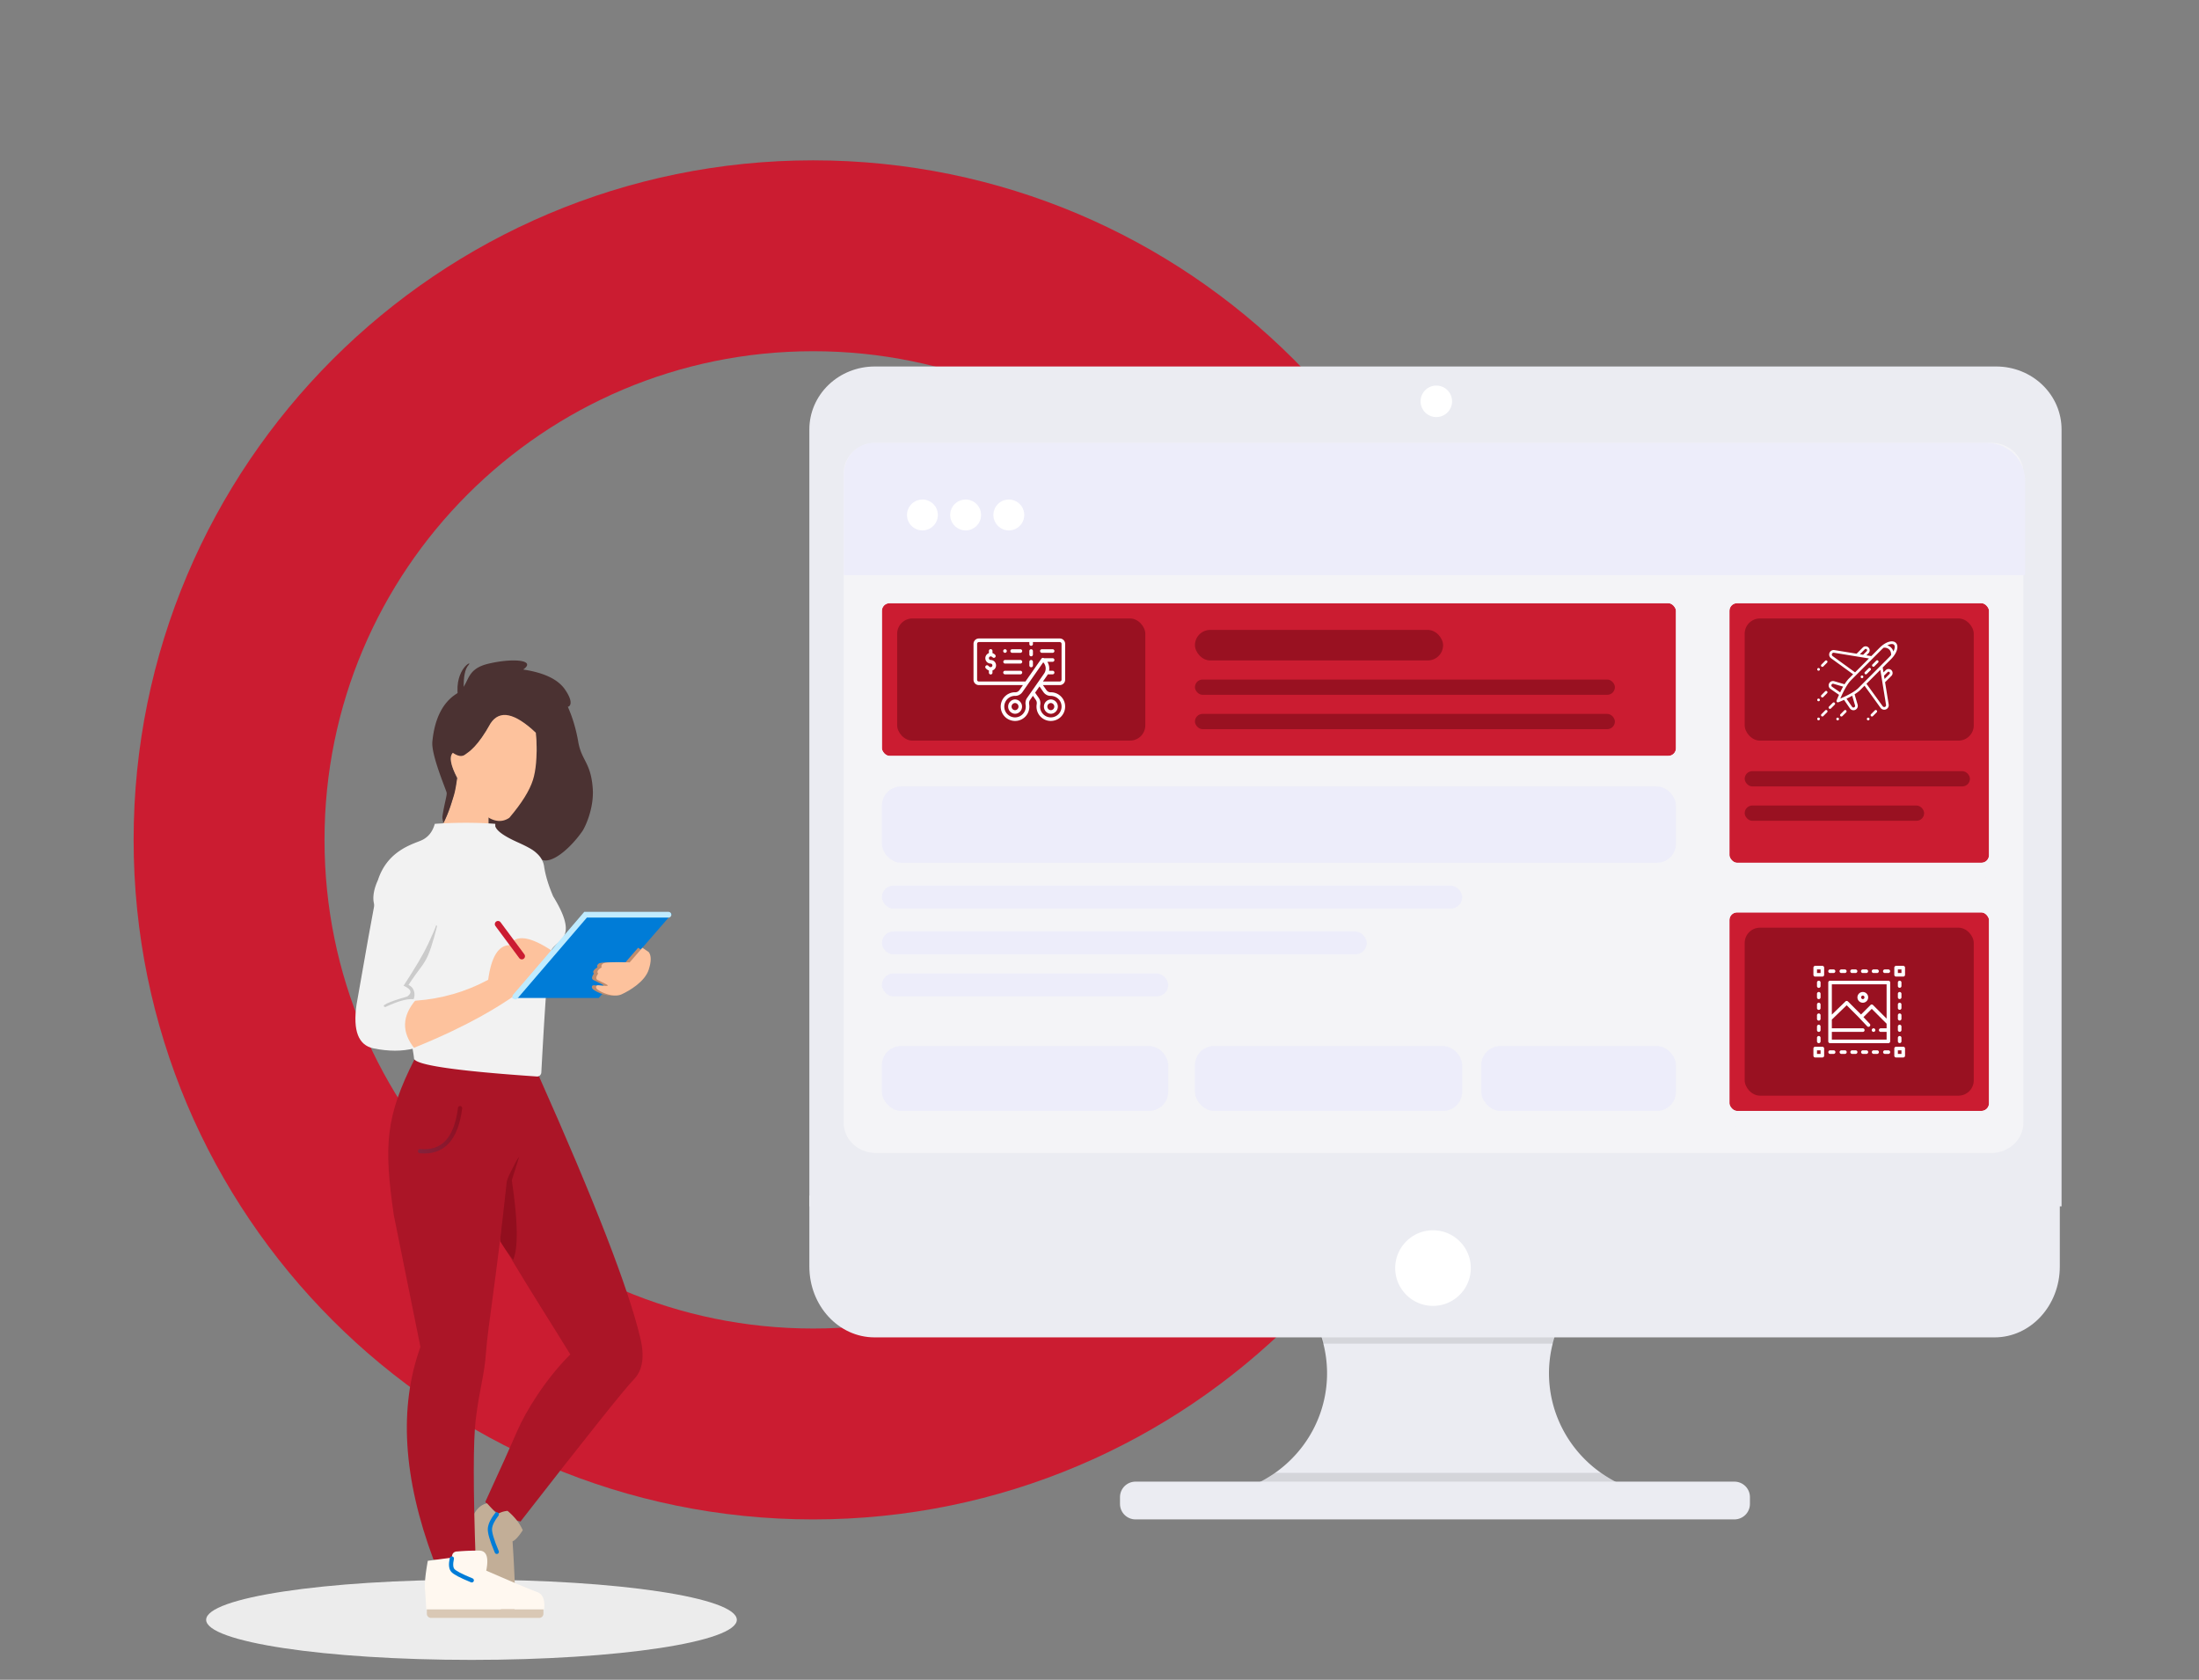 <svg xmlns="http://www.w3.org/2000/svg" width="576" height="440" fill="none"><rect width="100%" height="100%" fill="#808080" stroke="none"/><path stroke="#CB1C31" stroke-width="50" d="M366 220c0 84.5-68.5 153-153 153S60 304.5 60 220 128.5 67 213 67s153 68.5 153 153Z"/><path fill="#EBECF2" d="M425.38 389.168v3.298h-99.005v-2.679a32.476 32.476 0 0 0 15.051-11.26 31.743 31.743 0 0 0 6.159-17.602 31.684 31.684 0 0 0-4.812-18.005 32.376 32.376 0 0 0-14.159-12.332h96.106a32.537 32.537 0 0 0-11.434 8.618 31.925 31.925 0 0 0-6.546 12.633 31.602 31.602 0 0 0 .97 18.877 32.104 32.104 0 0 0 11.599 15.057 32.79 32.79 0 0 0 6.071 3.395Z"/><path fill="#000" d="M424.862 330.515a32.676 32.676 0 0 0-11.486 8.699 32.284 32.284 0 0 0-6.576 12.752h-60.406a32.284 32.284 0 0 0-6.576-12.752 32.685 32.685 0 0 0-11.486-8.699h96.53Z" opacity=".1"/><path fill="#EBECF2" d="M212 313.189v18.566c0 10.251 7.649 18.561 17.088 18.561h293.366c9.438 0 17.087-8.31 17.087-18.561v-18.566H212Z"/><path fill="#000" d="m426.098 389.506-.412 3.712h-99.005l-1.238-2.975c2.716-1.105 6.209-2.601 8.563-4.45h85.324c1.895 1.488 4.627 2.7 6.768 3.713Z" opacity=".1"/><path fill="#EBECF2" d="M454.294 388.1H297.448c-2.253 0-4.081 1.817-4.081 4.059v1.782c0 2.242 1.828 4.059 4.081 4.059h156.846c2.254 0 4.081-1.817 4.081-4.059v-1.782c0-2.242-1.827-4.059-4.081-4.059ZM540 112.475c0-4.37-1.803-8.56-5.012-11.65-3.209-3.09-7.561-4.825-12.099-4.825H229.112c-4.539 0-8.891 1.736-12.1 4.825-3.209 3.09-5.012 7.28-5.012 11.65V316h328V112.475Z"/><path fill="#F4F4F7" d="M530 123.895v170.21a7.472 7.472 0 0 1-.638 3.022 7.87 7.87 0 0 1-1.819 2.561 8.442 8.442 0 0 1-2.724 1.712c-1.019.396-2.11.6-3.213.6H229.394a8.88 8.88 0 0 1-3.213-.6 8.442 8.442 0 0 1-2.724-1.712 7.87 7.87 0 0 1-1.819-2.561 7.472 7.472 0 0 1-.638-3.022v-170.21c0-2.094.884-4.102 2.458-5.582 1.575-1.481 3.71-2.313 5.936-2.313h292.212c2.226 0 4.361.832 5.936 2.313 1.574 1.48 2.458 3.488 2.458 5.582Z"/><path fill="#fff" d="M376.227 109.25a4.125 4.125 0 1 0 0-8.25 4.125 4.125 0 0 0 0 8.25ZM375.357 342.066c5.468 0 9.901-4.433 9.901-9.901s-4.433-9.9-9.901-9.9c-5.467 0-9.9 4.432-9.9 9.9s4.433 9.901 9.9 9.901Z"/><path fill="#EDEDFA" d="M221.074 124a8 8 0 0 1 8-8h291.39c5.523 0 10 4.477 10 10v24.652h-309.39V124Z"/><circle cx="241.618" cy="134.892" r="4.042" fill="#fff"/><circle cx="252.936" cy="134.892" r="4.042" fill="#fff"/><circle cx="264.251" cy="134.892" r="4.042" fill="#fff"/><rect width="75" height="17" x="231" y="274" fill="#EDEDFA" rx="5"/><rect width="208" height="20" x="231" y="206" fill="#EDEDFA" rx="5"/><rect width="75" height="6" x="231" y="255" fill="#EDEDFA" rx="3"/><rect width="127" height="6" x="231" y="244" fill="#EDEDFA" rx="3"/><rect width="152" height="6" x="231" y="232" fill="#EDEDFA" rx="3"/><rect width="70" height="17" x="313" y="274" fill="#EDEDFA" rx="5"/><rect width="51" height="17" x="388" y="274" fill="#EDEDFA" rx="5"/><g><rect width="208" height="40" x="231" y="158" fill="#CB1C31" rx="2"/><rect width="212" height="44" x="229" y="156" stroke="#F4F4F7" stroke-width="4" rx="4"/></g><rect width="65" height="8" x="313" y="165" fill="#991121" rx="4"/><rect width="65" height="32" x="235" y="162" fill="#991121" rx="4"/><rect width="110" height="4" x="313" y="178" fill="#991121" rx="2"/><rect width="110" height="4" x="313" y="187" fill="#991121" rx="2"/><path fill="#fff" d="M263.25 171.002a.47.47 0 1 0-.002-.94.47.47 0 0 0 .002.94ZM259.499 172.881a.47.47 0 0 1 0-.94c.166 0 .341.085.507.246a.469.469 0 1 0 .652-.675 1.808 1.808 0 0 0-.69-.433v-.547a.47.47 0 1 0-.938 0v.551a1.41 1.41 0 0 0 .469 2.737.47.47 0 0 1 0 .939c-.201 0-.417-.126-.609-.355a.47.47 0 0 0-.718.604c.251.299.546.507.858.612v.548a.47.47 0 1 0 .938 0v-.55a1.41 1.41 0 0 0-.469-2.737ZM265.875 183.213a1.88 1.88 0 0 0 0 3.757 1.879 1.879 0 0 0 0-3.757Zm0 2.818a.94.94 0 0 1 0-1.879.94.94 0 0 1 0 1.879ZM275.25 186.97a1.879 1.879 0 0 0 0-3.757 1.88 1.88 0 0 0 0 3.757Zm0-2.818a.94.94 0 0 1 0 1.879.94.94 0 0 1 0-1.879Z"/><path fill="#fff" d="M277.594 167.245h-21.188a1.41 1.41 0 0 0-1.406 1.409v9.393a1.41 1.41 0 0 0 1.406 1.409h11.539l-.896 1.283c-.267.382-.68.607-1.105.597a3.738 3.738 0 0 0-3.747 3.012 3.79 3.79 0 0 0 1.026 3.401 3.774 3.774 0 0 0 3.395 1.029 3.74 3.74 0 0 0 2.926-2.896c.096-.467.107-.936.033-1.393-.049-.302-.052-.742.21-1.117l.775-1.11.776 1.11c.262.375.259.815.21 1.117-.074.457-.063.926.033 1.393a3.74 3.74 0 0 0 2.926 2.896c.244.047.488.07.731.07.995 0 1.954-.388 2.663-1.098a3.79 3.79 0 0 0 1.027-3.402 3.737 3.737 0 0 0-3.748-3.012c-.423.007-.837-.215-1.104-.597l-.897-1.283h4.415a1.41 1.41 0 0 0 1.406-1.409v-9.393a1.41 1.41 0 0 0-1.406-1.409Zm-8.575 15.588c-.345.494-.476 1.136-.368 1.806.056.344.047.699-.025 1.054-.218 1.067-1.117 1.956-2.186 2.163a2.802 2.802 0 0 1-2.554-.771 2.816 2.816 0 0 1 2.042-4.81c.737.014 1.443-.359 1.889-.997l5.446-7.793c.756.8.864 2.041.218 2.963l-4.462 6.385Zm6.138-.558c1.585 0 2.626 1.082 2.851 2.251.183.953-.097 1.886-.77 2.559a2.8 2.8 0 0 1-2.553.771c-1.069-.207-1.968-1.096-2.186-2.162a2.931 2.931 0 0 1-.025-1.055c.108-.67-.023-1.312-.368-1.806l-.971-1.39 1.144-1.637 1.029 1.472c.438.626 1.127.997 1.849.997Zm2.905-4.228c0 .26-.21.47-.468.47h-4.414l1.069-1.53c.079-.112.149-.229.212-.349h1.258a.469.469 0 0 0 0-.939h-.93a3.312 3.312 0 0 0-.451-2.348h1.381a.47.47 0 0 0 0-.94h-2.27l-.005-.003a.465.465 0 0 0-.653.115l-4.189 5.994h-12.196a.469.469 0 0 1-.468-.47v-9.393c0-.259.21-.47.468-.47h13.219v.47a.47.47 0 1 0 .937 0v-.47h7.032a.47.47 0 0 1 .468.47v9.393Z"/><path fill="#fff" d="M270.094 170.062a.47.47 0 0 0-.469.47v.94a.469.469 0 0 0 .937 0v-.94a.469.469 0 0 0-.468-.47ZM270.094 172.881a.47.47 0 0 0-.469.47v.939a.469.469 0 1 0 .937 0v-.939c0-.26-.209-.47-.468-.47ZM267.281 175.698h-4.031a.47.47 0 0 0 0 .94h4.031a.47.47 0 0 0 0-.94ZM267.281 172.881h-4.031a.47.47 0 0 0 0 .939h4.031a.469.469 0 0 0 0-.939ZM275.719 170.062h-2.813a.469.469 0 0 0 0 .94h2.813a.47.47 0 0 0 0-.94ZM267.281 170.062h-2.156a.47.47 0 0 0 0 .94h2.156a.47.47 0 0 0 0-.94Z"/><g><rect width="68" height="68" x="453" y="158" fill="#CB1C31" rx="2"/><rect width="72" height="72" x="451" y="156" stroke="#F4F4F7" stroke-width="4" rx="4"/></g><rect width="60" height="32" x="457" y="162" fill="#991121" rx="4"/><rect width="59" height="4" x="457" y="202" fill="#991121" rx="2"/><rect width="47" height="4" x="457" y="211" fill="#991121" rx="2"/><path fill="#fff" d="M487.48 177.041a.353.353 0 0 0 0 .498.351.351 0 1 0 0-.498Z"/><path fill="#fff" d="M493.071 169.03c-.604.468-.768.71-2.908 2.831l-1.282-.209.588-.59a1.057 1.057 0 0 0-1.491-1.494l-1.663 1.666-5.814-.949a1.189 1.189 0 0 0-.886 2.136l5.794 4.204-1.085 1.087c-.372.372-.763.885-1.165 1.524l-2.702-.796a1.137 1.137 0 0 0-.967 2.029l2.215 1.536a28.28 28.28 0 0 0-.631 1.498.353.353 0 0 0 .453.454c.029-.011.644-.246 1.495-.632l1.534 2.22a1.135 1.135 0 0 0 2.024-.97l-.794-2.707c.638-.403 1.149-.795 1.521-1.167l1.085-1.087 4.196 5.805a1.184 1.184 0 0 0 1.799.143c.269-.269.393-.654.332-1.031l-.946-5.825 1.662-1.666a1.057 1.057 0 0 0 0-1.494 1.052 1.052 0 0 0-1.491 0l-.589.589-.209-1.285c2.12-2.146 2.357-2.307 2.824-2.911l.002-.002c1.084-1.409 1.338-2.831.631-3.539-.707-.709-2.127-.455-3.532.632Zm-4.596 1.036a.352.352 0 0 1 .497.498l-.947.948-.855-.139 1.305-1.307Zm-8.448 1.784a.484.484 0 0 1 .361-.87l9.163 1.495-3.639 3.645-5.885-4.27Zm-.197 7.376a.431.431 0 0 1 .429-.11l2.527.745c-.259.453-.519.954-.78 1.497l-2.116-1.468a.435.435 0 0 1-.06-.664Zm5.966 5.978a.433.433 0 0 1-.662-.06l-1.465-2.121a24.496 24.496 0 0 0 1.493-.781l.744 2.532a.438.438 0 0 1-.11.43Zm8.645-9.16a.352.352 0 0 1 .497.498l-1.304 1.307-.14-.857.947-.948Zm-.416 8.6a.483.483 0 0 1-.868.362l-4.262-5.897 3.639-3.645 1.491 9.18Zm-7.215-4.441c-.387.387-.953.806-1.683 1.244-.949.569-2.071 1.108-3.084 1.539.442-1.042.99-2.185 1.57-3.146.425-.704.831-1.252 1.208-1.63 8.588-8.584 8.079-8.141 8.6-8.559.579-.037 1.087.135 1.442.49.354.355.526.865.489 1.445-.418.523.019.018-8.542 8.617Zm9.144-9.543a2.356 2.356 0 0 0-.594-1.017 2.351 2.351 0 0 0-1.015-.595c.509-.258 1.366-.548 1.761-.152.312.312.234 1-.152 1.764Z"/><path fill="#fff" d="m489.468 175.049-.994.996a.352.352 0 0 0 .497.498l.994-.996a.351.351 0 1 0-.497-.498ZM491.457 173.056l-.995.997a.351.351 0 1 0 .498.498l.994-.996a.352.352 0 1 0-.497-.499ZM476.103 188.072a.353.353 0 0 0 0 .498.351.351 0 1 0 0-.498ZM478.093 186.08l-.994.996a.353.353 0 0 0 0 .498.35.35 0 0 0 .497 0l.994-.996a.351.351 0 1 0-.497-.498ZM480.082 184.087l-.995.996a.351.351 0 1 0 .498.498l.994-.996a.353.353 0 0 0 0-.498.35.35 0 0 0-.497 0ZM481.103 188.087a.353.353 0 0 0 0 .498.351.351 0 1 0 0-.498ZM483.082 186.087l-.995.996a.351.351 0 1 0 .498.498l.994-.996a.353.353 0 0 0 0-.498.35.35 0 0 0-.497 0ZM476.103 183.087a.353.353 0 0 0 0 .498.351.351 0 1 0 0-.498ZM478.082 181.087l-.995.996a.351.351 0 1 0 .498.498l.994-.996a.353.353 0 0 0 0-.498.35.35 0 0 0-.497 0ZM476.103 175.087a.353.353 0 0 0 0 .498.351.351 0 1 0 0-.498ZM478.082 173.087l-.995.996a.351.351 0 1 0 .498.498l.994-.996a.353.353 0 0 0 0-.498.35.35 0 0 0-.497 0ZM489.103 188.087a.353.353 0 0 0 0 .498.351.351 0 1 0 0-.498ZM491.082 186.087l-.995.996a.351.351 0 1 0 .498.498l.994-.996a.353.353 0 0 0 0-.498.35.35 0 0 0-.497 0Z"/><g><rect width="68" height="52" x="453" y="239" fill="#CB1C31" rx="2"/><rect width="72" height="56" x="451" y="237" stroke="#F4F4F7" stroke-width="4" rx="4"/></g><rect width="60" height="44" x="457" y="243" fill="#991121" rx="4"/><path fill="#fff" d="M490.75 269.359a.469.469 0 1 0 0 .938.469.469 0 0 0 0-.938ZM477.344 253h-1.875a.469.469 0 0 0-.469.469v1.875c0 .259.21.468.469.468h1.875a.467.467 0 0 0 .468-.468v-1.875a.468.468 0 0 0-.468-.469Zm-.469 1.875h-.937v-.937h.937v.937ZM477.344 274.188h-1.875a.468.468 0 0 0-.469.468v1.875c0 .259.21.469.469.469h1.875c.259 0 .468-.21.468-.469v-1.875a.467.467 0 0 0-.468-.468Zm-.469 1.874h-.937v-.937h.937v.937ZM498.531 253h-1.875a.468.468 0 0 0-.468.469v1.875c0 .259.209.468.468.468h1.875a.468.468 0 0 0 .469-.468v-1.875a.469.469 0 0 0-.469-.469Zm-.469 1.875h-.937v-.937h.937v.937ZM498.531 274.188h-1.875a.467.467 0 0 0-.468.468v1.875c0 .259.209.469.468.469h1.875c.259 0 .469-.21.469-.469v-1.875a.468.468 0 0 0-.469-.468Zm-.469 1.874h-.937v-.937h.937v.937ZM476.406 256.891a.467.467 0 0 0-.468.468v.938a.468.468 0 1 0 .937 0v-.938a.468.468 0 0 0-.469-.468ZM476.406 259.844a.468.468 0 0 0-.468.468v.938a.468.468 0 1 0 .937 0v-.938a.469.469 0 0 0-.469-.468ZM476.406 262.656a.468.468 0 0 0-.468.469v.937a.468.468 0 1 0 .937 0v-.937a.469.469 0 0 0-.469-.469ZM476.406 265.469a.468.468 0 0 0-.468.469v.937a.468.468 0 1 0 .937 0v-.937a.469.469 0 0 0-.469-.469ZM476.406 268.422a.468.468 0 0 0-.468.469v.937a.468.468 0 1 0 .937 0v-.937a.469.469 0 0 0-.469-.469ZM476.406 271.375a.468.468 0 0 0-.468.469v.937a.468.468 0 1 0 .937 0v-.937a.469.469 0 0 0-.469-.469ZM497.594 256.891a.468.468 0 0 0-.469.468v.938a.469.469 0 0 0 .937 0v-.938a.467.467 0 0 0-.468-.468ZM497.594 259.844a.469.469 0 0 0-.469.468v.938a.469.469 0 0 0 .937 0v-.938a.468.468 0 0 0-.468-.468ZM497.594 262.656a.469.469 0 0 0-.469.469v.937a.469.469 0 0 0 .937 0v-.937a.468.468 0 0 0-.468-.469ZM497.594 265.469a.469.469 0 0 0-.469.469v.937a.469.469 0 0 0 .937 0v-.937a.468.468 0 0 0-.468-.469ZM497.594 268.422a.469.469 0 0 0-.469.469v.937a.469.469 0 0 0 .937 0v-.937a.468.468 0 0 0-.468-.469ZM497.594 271.375a.469.469 0 0 0-.469.469v.937a.469.469 0 0 0 .937 0v-.937a.468.468 0 0 0-.468-.469ZM480.297 275.125h-.938a.469.469 0 0 0 0 .937h.938a.468.468 0 1 0 0-.937ZM483.25 275.125h-.938a.469.469 0 0 0 0 .937h.938a.468.468 0 1 0 0-.937ZM486.062 275.125h-.937a.469.469 0 0 0 0 .937h.937a.468.468 0 1 0 0-.937ZM488.875 275.125h-.937a.469.469 0 0 0 0 .937h.937a.468.468 0 1 0 0-.937ZM491.688 275.125h-.938a.469.469 0 0 0 0 .937h.938a.468.468 0 1 0 0-.937ZM494.641 275.125h-.938a.469.469 0 0 0 0 .937h.938a.468.468 0 1 0 0-.937ZM480.297 253.938h-.938a.468.468 0 1 0 0 .937h.938a.469.469 0 0 0 0-.937ZM483.25 253.938h-.938a.468.468 0 1 0 0 .937h.938a.469.469 0 0 0 0-.937ZM486.062 253.938h-.937a.468.468 0 1 0 0 .937h.937a.469.469 0 0 0 0-.937ZM488.875 253.938h-.937a.468.468 0 1 0 0 .937h.937a.469.469 0 0 0 0-.937ZM491.688 253.938h-.938a.468.468 0 1 0 0 .937h.938a.469.469 0 0 0 0-.937ZM494.641 253.938h-.938a.468.468 0 1 0 0 .937h.938a.469.469 0 0 0 0-.937Z"/><path fill="#fff" d="M494.641 256.891h-15.282a.468.468 0 0 0-.468.468v15.422c0 .259.21.469.468.469h15.282c.258 0 .468-.21.468-.469v-15.422a.468.468 0 0 0-.468-.468Zm-.469 12.468h-1.547a.469.469 0 0 0 0 .938h1.547v2.015h-14.344v-2.015h8.11a.469.469 0 0 0 0-.938h-8.11v-2.285l3.885-3.76 2.951 2.951 2.42 2.56a.47.47 0 0 0 .663.019.47.47 0 0 0 .019-.663l-1.657-1.752 2.172-2.172 3.891 3.89v1.212Zm0-2.538-3.559-3.559a.469.469 0 0 0-.663 0l-2.481 2.481-3.419-3.418a.47.47 0 0 0-.657-.006l-3.565 3.45v-7.941h14.344v8.993Z"/><path fill="#fff" d="M487.938 259.844c-.776 0-1.407.631-1.407 1.406 0 .775.631 1.406 1.407 1.406.775 0 1.406-.631 1.406-1.406 0-.775-.631-1.406-1.406-1.406Zm0 1.875a.47.47 0 0 1 0-.938.47.47 0 0 1 0 .938Z"/><path fill="#ECECEC" d="M123.5 434.796c-38.384 0-69.5-4.701-69.5-10.5s31.116-10.5 69.5-10.5 69.5 4.701 69.5 10.5-31.116 10.5-69.5 10.5Z"/><path fill="#AB1527" fill-rule="evenodd" d="M141.159 281.885c14.605 32.771 23.433 55.534 26.484 68.288 1.28 5.039.735 8.765-1.634 11.178-2.369 2.414-12.26 14.816-29.674 37.206-4.595-1.098-7.665-2.819-9.21-5.165 3.96-8.62 6.722-14.753 8.288-18.401 2.347-5.472 7.638-13.913 13.97-20.211C140 339.5 127.281 320.211 125.5 313c-1.781-7.212 3.47-9.664 7.091-32.088l8.568.973Z" clip-rule="evenodd"/><path fill="#920E1E" fill-rule="evenodd" d="m136 303-1.944 6.178c1.6 10.713 1.721 17.654.364 20.822a66.758 66.758 0 0 1-1.926-2.567 51.416 51.416 0 0 1-1.494-2.336l1.309-17.164L136 303Z" clip-rule="evenodd"/><path fill="#C2AE97" fill-rule="evenodd" d="M124.118 396.669c.883-1.622 2.035-2.583 3.456-2.885l2.65 2.885a5.99 5.99 0 0 1 2.731-.908c1.845 1.559 3.171 3.249 3.979 5.069-1.103 1.687-1.996 2.655-2.679 2.903.642 9.763.803 15.867.482 18.311-.321 2.444-4.67-.665-13.045-9.327l2.426-16.048Z" clip-rule="evenodd"/><path stroke="#007CD7" stroke-linecap="round" stroke-width="1.11" d="M130.123 396.689c-1.071 1.371-1.666 2.576-1.786 3.617-.12 1.041.476 3.104 1.786 6.189"/><path fill="#AB1527" fill-rule="evenodd" d="M108.535 277.552C101 292.5 100.5 300 103.152 318.283l6.973 34.541c-5.695 15.787-4.55 34.361 3.434 55.722l11.057.755c-.686-19.339-.686-31.835 0-37.488 1.029-8.479 2.234-11.165 2.707-17.78.473-6.615 2.677-19.033 5.374-44.121.049-1.814 3.046-5.934 3.097-7.624.266-8.833-.255-17.465-1.562-25.897l-25.697 1.161Z" clip-rule="evenodd"/><path fill="#FFF8F0" fill-rule="evenodd" d="M112.057 408.843c-.697 3.907-.929 6.547-.697 7.922l.305 4.798h30.858c.269-2.509-.354-4.03-1.868-4.563-1.515-.533-5.943-2.393-13.287-5.581.703-3.494.076-5.245-1.883-5.251a63.91 63.91 0 0 0-5.615.22c-.998 0-1.498.54-1.498 1.621l-6.315.834Z" clip-rule="evenodd"/><path fill="#D9C8B5" fill-rule="evenodd" d="M142.342 421.584h-30.535v1.11c0 .613.498 1.11 1.111 1.11h28.313a1.11 1.11 0 0 0 1.111-1.11v-1.11Z" clip-rule="evenodd"/><path stroke="#007CD7" stroke-linecap="round" stroke-width="1.11" d="M118.357 408.237c-.328 1.482-.249 2.516.239 3.104.488.588 2.147 1.461 4.978 2.618"/><path stroke="url(#a)" stroke-linecap="round" stroke-width="1.11" d="M120.506 290.267c-1.011 8.077-4.505 11.832-10.482 11.265" opacity=".6"/><path fill="#FDC29D" fill-rule="evenodd" d="M115.861 216.097c1.87-3.454 3.157-7.592 3.862-12.415l8.293 9.417v2.998h-12.155Z" clip-rule="evenodd"/><path fill="#4B3232" fill-rule="evenodd" d="M118.156 210.657a36.27 36.27 0 0 1-1.982 4.931c-.247-.785-.339-1.387-.276-1.807.503-3.349 1.262-5.569 1.084-6.208-.317-1.139-4.054-9.906-3.731-13.276.56-5.854 2.608-10.235 6.348-12.582 3.739-2.347 1.815-6.334 8.395-7.878 6.58-1.543 12.539-.909 9.057 1.544 5.452.817 9.097 2.557 10.936 5.219 2.757 3.993.829 4.652.738 4.502 1.256 2.83 2.169 5.895 2.738 9.195.855 4.95 3.273 5.353 3.796 12.137.401 5.201-1.972 10.225-2.745 11.328-3.714 5.304-9.988 10.335-11.976 5.978-1.609-3.527-13.092-1.296-12.544-7.926.033-.4-.073-2.446.219-3.045 2.356-4.842 12.372-13.79 12.372-16.056 0-2.324-.323-4.804-.343-4.826-.283-.312-3.073-3.186-6.699-4.076-2.418-.594-4.117.054-5.099 1.943-2.27 3.839-4.239 6.354-5.908 7.545-1.669 1.191-2.975 1.191-3.919 0-.982.744-.603 2.883 1.137 6.419-.174 1.281-.322 2.235-.445 2.862-.244 1.252-.29 1.408-1.153 4.077Z" clip-rule="evenodd"/><path fill="#4B3232" fill-rule="evenodd" d="M121.466 180.324c-.072-3.056.341-5.09 1.24-6.101 1.35-1.516-3.692.907-2.765 8.078l1.525-1.977Z" clip-rule="evenodd"/><path fill="#FDC29D" fill-rule="evenodd" d="M119.723 203.682c-1.717-3.271-2.086-5.433-1.109-6.485 1.325.893 2.369 1.066 3.131.521 1.144-.818 3.424-2.183 6.747-8.244 2.391-3.606 6.347-2.776 11.867 2.489.079.863.127 1.501.144 1.914.196 4.499-.131 7.977-.909 10.434-.884 2.795-2.946 6.098-6.185 9.908-2.087 1.4-4.407 1.019-6.962-1.144-3.832-3.245-4.165-4.783-5.124-6.66-.638-1.251-1.172-2.162-1.6-2.733Z" clip-rule="evenodd"/><path fill="#F2F2F2" fill-rule="evenodd" d="M129.734 215.799c-4.957-.37-10.239-.37-15.845 0-.61 2.204-1.874 3.687-3.791 4.45-2.877 1.146-8.735 3.016-11.096 10.264-.912 2.002-1.305 3.781-1.18 5.337.125 1.556 2.472 9.375 7.041 23.455 2.251 10.212 3.445 16.187 3.581 17.926.135 1.71 10.856 3.292 32.164 4.748a1.11 1.11 0 0 0 1.183-1.032l.001-.016c.984-18.315 1.75-28.721 2.298-31.217.838-3.819 8.309-2.711.801-14.927-1.231-2.879-2.019-5.479-2.364-7.803-.518-3.485-3.879-4.964-7.17-6.463-3.291-1.5-5.243-2.856-5.623-4.082v-.64Z" clip-rule="evenodd"/><path fill="#FDC29D" fill-rule="evenodd" d="M109.006 262.112c6.733-.502 13.021-2.324 18.866-5.463.799-5.933 2.631-8.956 5.496-9.069 1.757-2.884 5.564-2.345 11.421 1.617-5.288 6.821-8.918 10.883-10.889 12.187-2.957 1.956-10.464 7.017-25.375 13.045l-2.134-.298-1.911-9.234 3.62-2.785h.906Z" clip-rule="evenodd"/><path fill="#CBCBCB" fill-rule="evenodd" d="M114.5 242.5 99.094 238l-1.716 9.331-3.082 17.499c-.988 6.823.264 7.358 4.204 8.17 3.94.812 4.285 1.312 7.5.5-3.41-4.259-4.188-3.25-.5-7.5-1.641-.459.047-2.289-3.684-.529-1.301-.357.625-1.282 5.776-2.775 1.369-.997 1.427-3.815-.592-4.696 3.104-4.742 3.795-4.909 5-7.5s2.329-7.369 2.5-8Z" clip-rule="evenodd"/><path fill="#F2F2F2" fill-rule="evenodd" d="m114.24 242.372-16.05-6.046-1.716 9.331-3.082 17.499c-.987 6.823.489 10.641 4.429 11.454 3.94.812 7.517.812 10.732 0-3.41-4.26-3.271-8.514.417-12.764-1.641-.459-4.327.191-8.057 1.951-1.301-.357.624-1.282 5.775-2.774 1.369-.998 1.044-1.938-.975-2.819 3.105-4.742 5.259-8.408 6.464-10.999 1.204-2.591 1.892-4.202 2.063-4.833Z" clip-rule="evenodd"/><path stroke="#CB1C31" stroke-linecap="round" stroke-width="1.666" d="m136.68 250.47-6.235-8.401"/><path fill="#007CD7" fill-rule="evenodd" d="M176 239.35h-22.737l-19.033 22.058h22.61L176 239.35Z" clip-rule="evenodd"/><path fill="#BE8C6D" fill-rule="evenodd" d="m167.149 248.258-3.324 3.827c-4.287-.127-6.63-.015-7.028.336-.399.351-.495.663-.289.937-1.051.669-1.365 1.222-.941 1.658-.552.769-.638 1.312-.258 1.628 1.878.893 2.808 1.381 2.791 1.463-.082.393-2.459-.146-2.791 0-.407.179-.338.744 0 1.022 1.052.865 4.352 2.296 6.434 1.317 2.082-.978 6.046-3.278 7.077-6.469.688-2.127.688-3.657 0-4.589l-1.671-1.13Z" clip-rule="evenodd"/><path fill="#FDC29D" fill-rule="evenodd" d="m168.26 248.258-3.323 3.827c-4.288-.127-6.631-.015-7.029.336-.398.351-.495.663-.289.937-1.051.669-1.365 1.222-.941 1.658-.552.769-.638 1.312-.258 1.628 1.878.893 2.808 1.381 2.791 1.463-.081.393-2.459-.146-2.791 0-.406.179-.338.744 0 1.022 1.052.865 4.352 2.296 6.435 1.317 2.082-.978 6.045-3.278 7.077-6.469.687-2.127.687-3.657 0-4.589l-1.672-1.13Z" clip-rule="evenodd"/><path stroke="#BFEBFF" stroke-linecap="round" stroke-width="1.5" d="M175.104 239.604h-21.718l-18.4 21.429"/><defs><linearGradient id="a" x1="120.506" x2="98.665" y1="290.267" y2="303.048" gradientUnits="userSpaceOnUse"><stop stop-color="#800817"/><stop offset="1" stop-color="#5D436A"/></linearGradient></defs></svg>